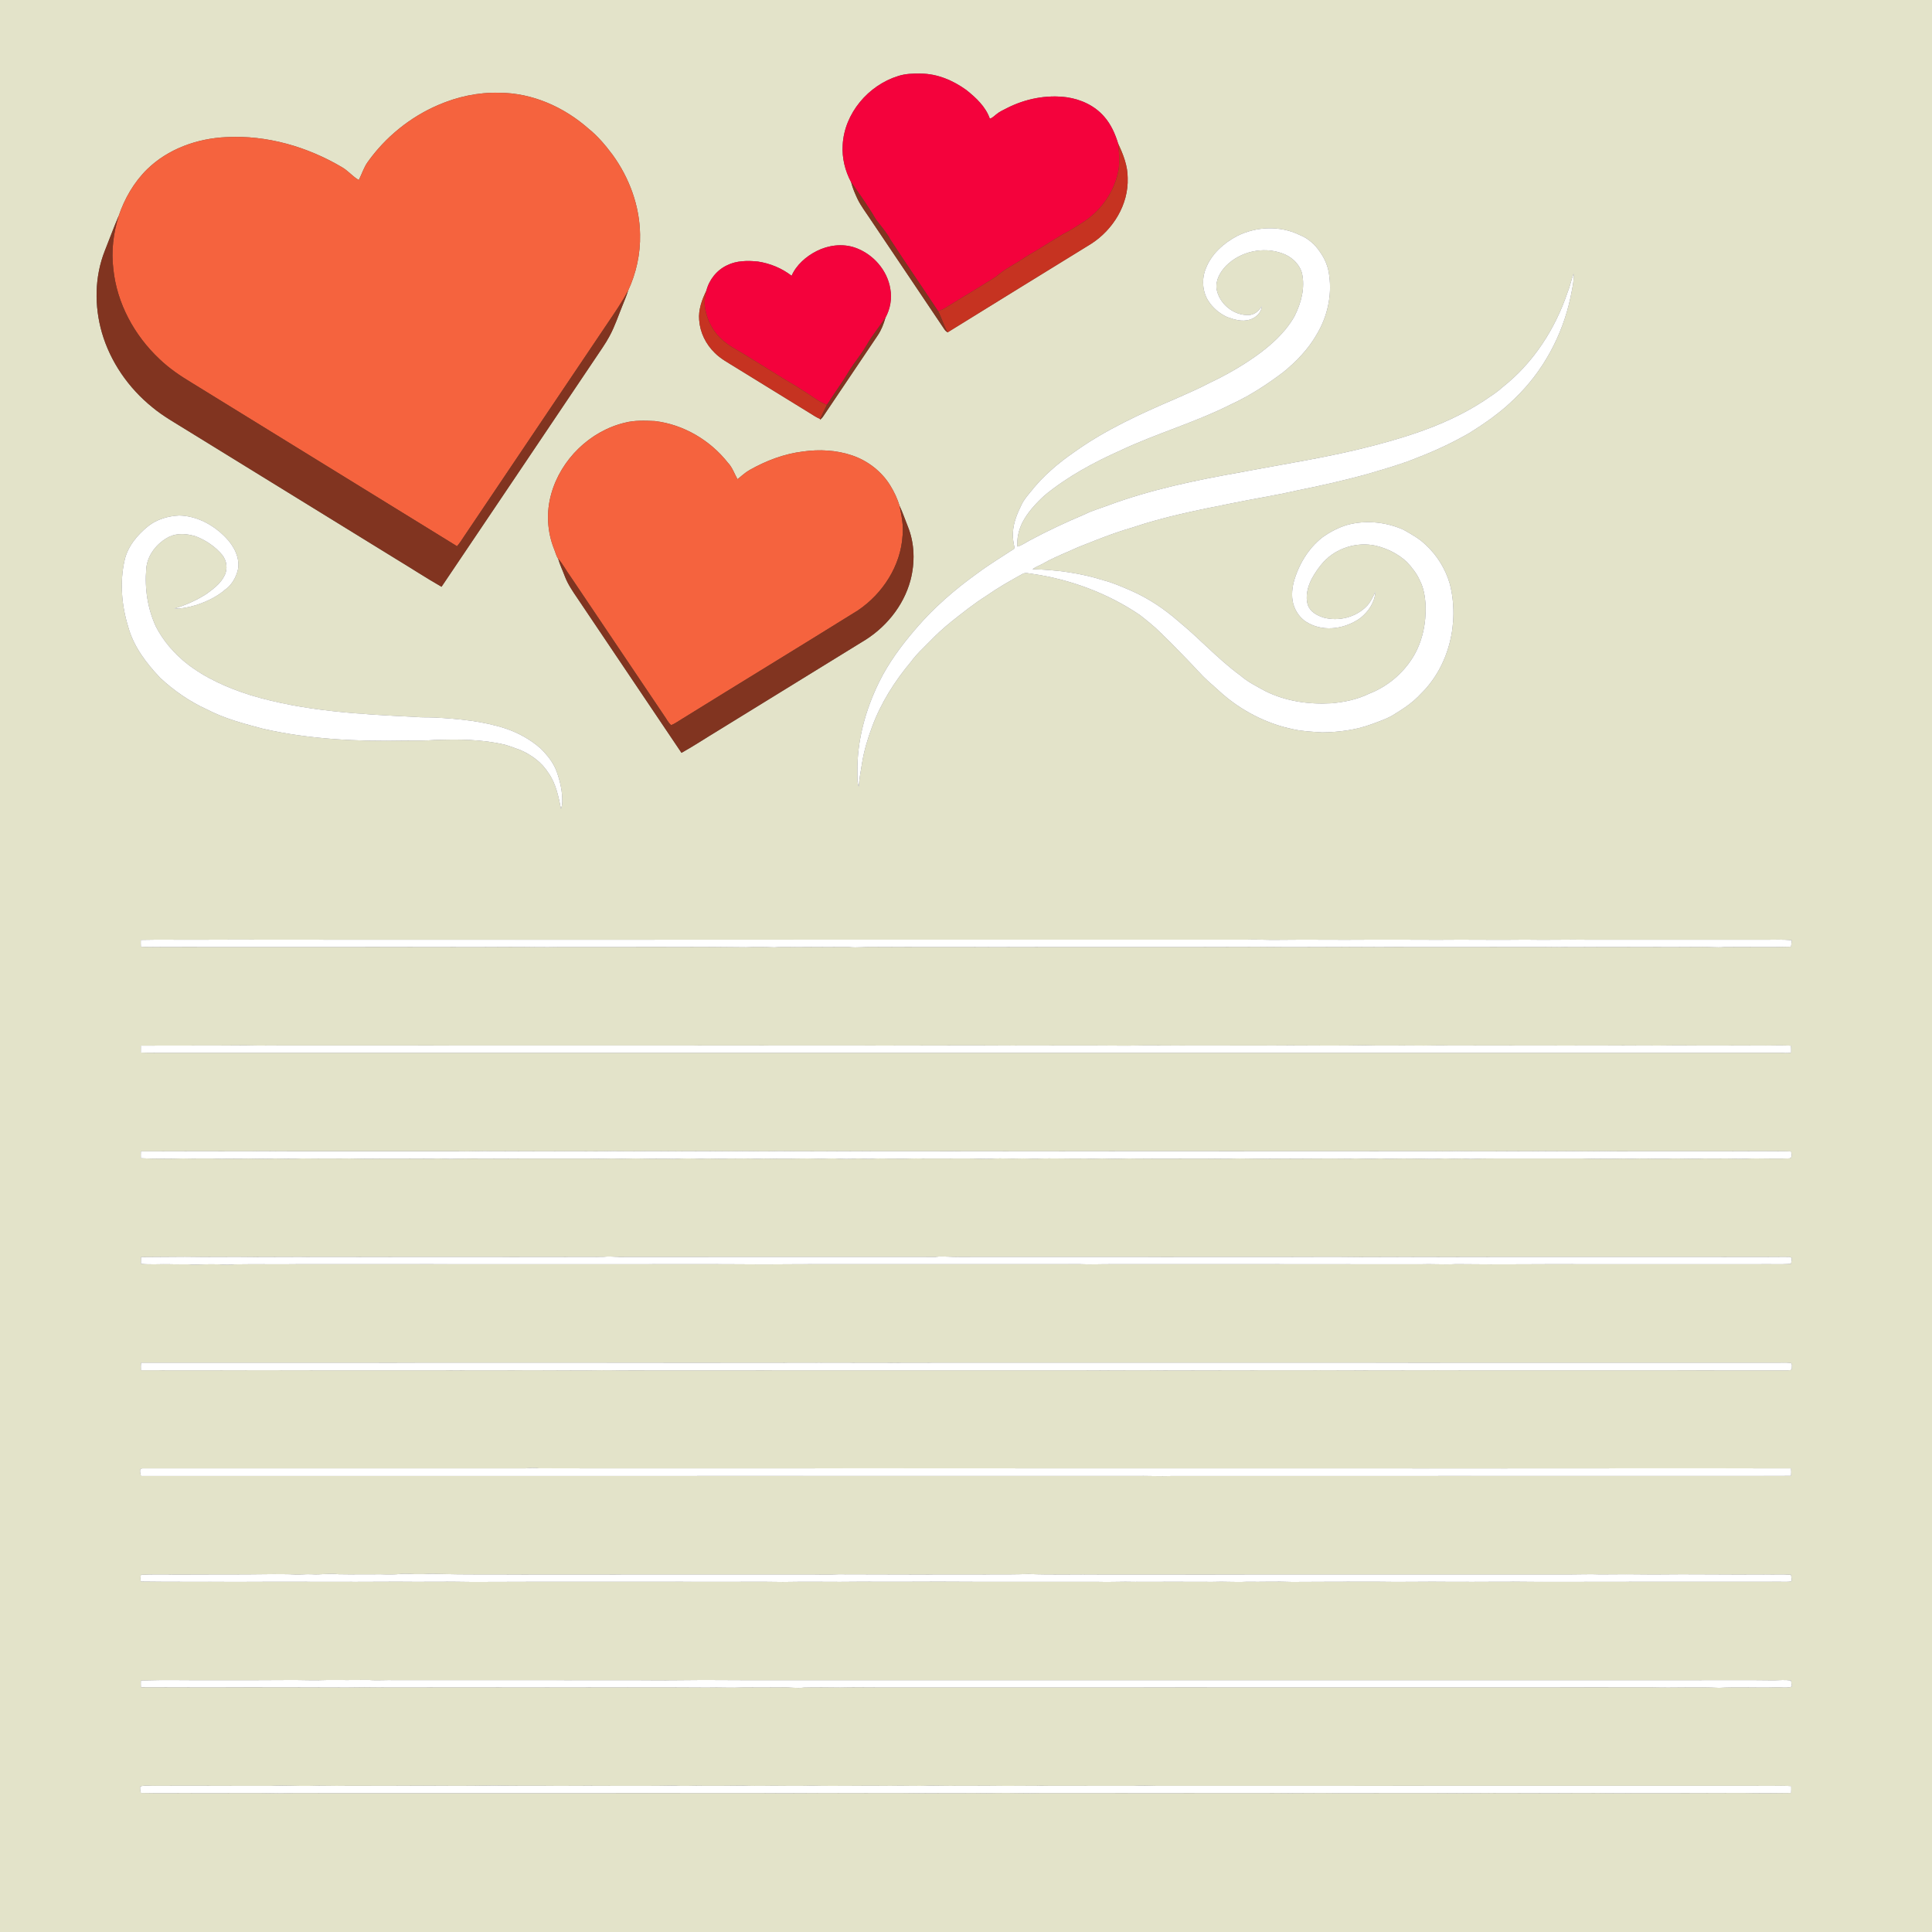 <?xml version="1.0" encoding="UTF-8" ?>
<!DOCTYPE svg PUBLIC "-//W3C//DTD SVG 1.1//EN" "http://www.w3.org/Graphics/SVG/1.1/DTD/svg11.dtd">
<svg width="1920pt" height="1920pt" viewBox="0 0 1920 1920" version="1.1" xmlns="http://www.w3.org/2000/svg">
<rect x="0" y="0" width="1920" height="1920" fill="#333333" stroke="none"/>
<g id="#e3e3c9ff">
<path fill="#e3e3c9" stroke="#e3e3c9" stroke-width="0.094" opacity="1.00" d=" M 0.00 0.00 L 1920.00 0.00 L 1920.00 1920.00 L 0.00 1920.00 L 0.00 0.00 M 892.64 75.59 C 862.99 84.72 839.15 112.67 837.49 144.04 C 836.66 156.85 839.83 169.78 845.87 181.04 C 847.41 187.06 849.88 192.80 852.56 198.39 C 855.95 205.11 860.57 211.09 864.68 217.37 C 889.31 254.05 914.06 290.66 938.65 327.37 C 939.41 328.56 940.52 329.46 941.69 330.27 C 989.13 300.80 1036.78 271.66 1084.30 242.30 C 1106.09 228.33 1121.57 203.28 1120.63 176.98 C 1120.73 164.98 1116.26 153.54 1111.20 142.85 C 1108.26 133.10 1104.01 123.51 1097.20 115.81 C 1087.86 105.04 1074.17 98.74 1060.22 96.72 C 1039.84 94.00 1018.83 98.21 1000.59 107.53 C 996.90 109.43 993.04 111.14 989.87 113.86 C 987.93 115.43 986.14 117.33 983.65 117.96 C 979.55 106.09 969.98 97.22 960.43 89.57 C 947.28 80.01 931.46 73.23 914.99 73.19 C 907.49 73.08 899.83 73.21 892.64 75.59 M 435.43 104.42 C 407.42 116.46 382.91 136.40 365.28 161.26 C 361.47 166.68 359.58 173.11 356.58 178.96 C 350.44 175.47 345.97 169.69 339.81 166.17 C 305.36 145.82 265.15 134.16 224.97 136.30 C 196.20 137.57 167.06 147.87 146.24 168.24 C 133.09 181.11 123.68 197.56 117.86 214.92 C 112.96 226.18 108.83 237.77 104.23 249.17 C 93.99 274.98 93.69 304.10 101.33 330.63 C 109.80 359.72 127.86 385.68 151.37 404.66 C 162.30 413.77 174.81 420.62 186.82 428.16 C 255.75 470.57 324.62 513.07 393.54 555.48 C 408.66 564.61 423.45 574.30 438.77 583.07 C 489.76 507.59 540.50 431.94 591.39 356.39 C 596.29 348.93 601.63 341.72 605.81 333.81 C 611.01 324.15 614.43 313.71 618.57 303.59 C 620.43 298.78 622.59 294.07 624.05 289.11 C 632.24 271.68 636.49 252.29 636.05 233.01 C 635.67 204.68 625.45 176.91 608.92 154.05 C 601.86 144.60 594.24 135.42 585.00 128.01 C 560.59 106.42 528.88 92.24 495.99 92.23 C 475.23 91.62 454.45 96.19 435.43 104.42 M 1229.45 234.53 C 1216.17 241.51 1204.12 252.25 1198.48 266.43 C 1194.09 276.86 1194.73 289.52 1200.88 299.13 C 1205.41 306.16 1212.11 311.76 1219.73 315.16 C 1226.70 317.68 1234.42 319.96 1241.79 317.74 C 1247.92 315.95 1253.60 310.79 1254.07 304.13 C 1251.30 308.87 1246.75 312.88 1241.01 313.05 C 1225.99 313.71 1211.51 301.81 1208.99 287.04 C 1207.92 278.40 1212.57 270.35 1218.32 264.31 C 1232.44 249.93 1255.27 244.81 1274.16 251.75 C 1283.21 254.82 1291.09 261.87 1293.80 271.19 C 1297.29 285.89 1293.02 301.21 1286.41 314.39 C 1277.06 330.79 1262.62 343.58 1247.36 354.37 C 1232.95 364.49 1217.61 373.21 1201.69 380.69 C 1190.62 386.62 1178.99 391.37 1167.57 396.56 C 1133.09 411.35 1098.63 427.09 1067.97 448.98 C 1051.76 460.09 1036.62 472.99 1024.42 488.47 C 1021.11 492.54 1017.62 496.56 1015.31 501.31 C 1011.04 510.00 1007.13 519.18 1006.66 528.98 C 1006.14 534.39 1007.30 539.75 1008.35 545.03 C 996.06 553.14 983.39 560.74 971.56 569.55 C 949.25 585.51 928.33 603.60 910.44 624.44 C 896.19 640.98 882.96 658.67 873.38 678.36 C 859.96 705.87 851.68 736.25 852.07 767.00 C 852.13 772.04 851.67 777.25 853.46 782.08 C 853.80 773.87 855.59 765.84 856.81 757.75 C 858.76 745.72 862.35 734.02 866.56 722.61 C 875.34 698.73 889.13 676.93 905.45 657.51 C 910.86 650.00 917.78 643.81 924.21 637.21 C 930.73 630.37 937.78 624.08 945.08 618.10 C 956.49 609.07 967.85 599.93 980.18 592.17 C 991.74 584.09 1003.97 577.07 1016.32 570.29 C 1019.27 568.66 1022.67 570.01 1025.79 570.28 C 1063.87 575.81 1100.91 589.57 1132.79 611.20 C 1139.84 616.76 1146.93 622.35 1153.30 628.70 C 1166.71 641.64 1179.58 655.11 1192.35 668.68 C 1198.79 675.91 1206.50 681.82 1213.52 688.46 C 1233.61 706.25 1258.14 718.99 1284.42 724.58 C 1294.10 726.83 1304.07 727.17 1313.95 727.85 C 1330.51 727.61 1347.22 725.53 1362.84 719.80 C 1370.88 716.79 1379.18 714.16 1386.40 709.39 C 1395.55 703.82 1404.51 697.70 1411.79 689.77 C 1440.31 661.98 1450.58 618.38 1440.81 580.20 C 1436.53 565.37 1428.09 551.71 1416.70 541.29 C 1410.30 535.03 1402.36 530.77 1394.67 526.38 C 1377.47 518.79 1357.67 516.67 1339.42 521.48 C 1330.28 524.10 1321.76 528.59 1314.05 534.11 C 1299.92 545.22 1290.41 561.39 1285.64 578.58 C 1283.72 586.52 1283.18 595.13 1286.14 602.90 C 1288.82 609.85 1293.80 616.11 1300.59 619.43 C 1316.82 628.24 1337.58 624.64 1352.11 614.06 C 1360.04 607.72 1366.28 598.42 1366.91 588.06 C 1364.35 592.98 1362.19 598.25 1358.30 602.30 C 1347.43 613.56 1330.23 617.80 1315.24 613.70 C 1308.86 611.67 1302.08 608.03 1299.75 601.31 C 1297.04 592.66 1299.51 583.37 1303.43 575.50 C 1306.73 569.36 1310.74 563.59 1315.37 558.37 C 1328.19 544.61 1348.37 538.29 1366.76 542.22 C 1378.43 544.92 1389.55 550.44 1398.31 558.67 C 1403.33 564.17 1408.10 570.06 1411.03 576.98 C 1414.93 584.36 1416.12 592.75 1416.75 600.96 C 1417.42 619.27 1413.57 638.09 1403.77 653.75 C 1393.64 669.90 1378.22 682.62 1360.41 689.45 C 1348.77 695.13 1335.88 697.79 1323.05 698.92 C 1300.61 700.23 1277.53 696.86 1257.30 686.71 C 1248.81 682.04 1240.05 677.73 1232.69 671.30 C 1210.67 655.25 1192.41 634.84 1171.36 617.64 C 1157.02 605.01 1140.89 594.30 1123.34 586.67 C 1114.74 583.06 1106.21 579.15 1097.14 576.84 C 1074.15 569.47 1050.05 566.23 1025.96 565.68 C 1029.59 563.20 1033.75 561.71 1037.55 559.54 C 1048.24 553.41 1059.85 549.20 1070.99 543.99 C 1088.88 536.82 1106.80 529.59 1125.35 524.26 C 1157.26 513.45 1190.40 506.90 1223.37 500.33 C 1245.32 495.76 1267.52 492.41 1289.36 487.35 C 1311.73 482.92 1333.97 477.82 1356.00 471.93 C 1374.21 466.55 1392.58 461.51 1410.15 454.21 C 1427.21 447.63 1443.79 439.75 1459.67 430.68 C 1475.85 420.62 1491.64 409.66 1505.20 396.19 C 1533.30 369.34 1552.61 333.70 1560.71 295.74 C 1562.20 287.87 1564.38 279.98 1563.79 271.89 C 1561.48 278.05 1560.30 284.56 1557.77 290.65 C 1545.52 327.03 1523.78 360.65 1493.48 384.53 C 1487.68 389.90 1480.95 394.05 1474.45 398.47 C 1441.16 420.22 1403.03 432.96 1364.81 442.88 C 1321.51 454.27 1277.19 460.89 1233.26 469.27 C 1188.56 477.18 1143.83 486.40 1101.17 502.24 C 1093.48 505.17 1085.49 507.33 1078.12 511.06 C 1059.39 518.94 1040.99 527.56 1023.08 537.15 C 1019.14 539.24 1015.49 541.97 1011.14 543.19 C 1010.43 535.13 1012.33 526.99 1015.80 519.74 C 1021.20 509.07 1029.50 500.27 1038.21 492.22 C 1060.90 473.60 1086.92 459.52 1113.64 447.60 C 1149.62 430.63 1188.18 419.73 1223.68 401.71 C 1242.21 393.19 1259.41 381.97 1275.63 369.64 C 1288.65 358.97 1300.56 346.57 1308.85 331.82 C 1319.10 314.58 1323.76 293.91 1320.98 273.98 C 1320.14 265.43 1316.72 257.23 1311.74 250.27 C 1306.81 242.89 1299.88 236.74 1291.56 233.50 C 1272.23 224.01 1248.55 224.95 1229.45 234.53 M 811.59 249.53 C 801.09 254.89 791.53 263.16 786.69 274.11 C 776.96 266.56 765.20 261.76 753.04 259.93 C 742.85 258.95 732.03 258.97 722.66 263.63 C 712.42 268.38 704.74 278.02 702.01 288.91 C 697.58 297.91 693.97 307.84 694.87 318.03 C 695.69 330.35 701.51 342.11 710.35 350.65 C 716.29 356.68 723.89 360.57 730.97 365.05 C 755.54 380.11 780.06 395.27 804.60 410.39 C 808.01 412.54 811.38 414.79 815.11 416.36 L 814.76 417.23 C 815.74 416.42 816.76 415.61 817.50 414.56 C 835.75 387.46 853.94 360.30 872.25 333.23 C 875.80 327.96 878.14 321.96 879.85 315.86 C 884.61 307.21 886.57 296.84 884.75 287.08 C 881.79 268.45 867.58 252.43 849.93 246.21 C 837.38 241.82 823.33 243.61 811.59 249.53 M 621.00 420.10 C 586.38 428.35 557.41 456.56 547.86 490.80 C 542.77 508.65 543.73 528.13 550.58 545.39 C 552.02 548.69 552.66 552.42 554.80 555.38 C 556.47 561.32 559.22 566.88 561.35 572.67 C 564.38 580.73 569.34 587.82 574.14 594.90 C 608.51 645.97 642.89 697.04 677.27 748.10 C 689.72 741.17 701.61 733.23 713.83 725.88 C 761.32 696.71 808.72 667.39 856.21 638.20 C 879.32 624.79 897.74 602.76 904.74 576.77 C 909.41 559.16 909.00 539.94 902.06 522.98 C 899.33 516.32 897.11 509.45 894.02 502.95 C 891.87 495.69 888.61 488.78 884.62 482.35 C 875.97 468.32 862.15 457.75 846.56 452.52 C 831.01 447.28 814.21 446.48 798.03 448.73 C 779.32 451.02 761.40 457.84 745.05 467.08 C 740.59 469.57 736.90 473.14 732.90 476.26 C 729.78 470.69 727.77 464.46 723.26 459.75 C 705.62 437.43 679.27 421.89 650.92 418.48 C 640.95 418.01 630.75 417.57 621.00 420.10 M 147.05 523.04 C 136.15 531.88 126.53 543.53 123.62 557.58 C 118.97 579.10 120.87 601.71 127.32 622.65 C 132.60 642.42 145.39 659.11 159.25 673.74 C 172.87 686.37 188.33 697.12 205.24 704.84 C 222.94 714.11 242.37 719.22 261.58 724.29 C 307.57 734.72 355.00 736.99 402.00 736.04 C 412.06 735.95 422.14 736.18 432.18 735.40 C 455.49 734.56 479.13 734.65 501.94 740.13 C 507.23 741.66 512.37 743.66 517.53 745.55 C 528.48 750.38 538.53 757.85 544.97 768.08 C 552.48 778.65 555.02 791.58 557.53 804.03 C 558.23 801.74 558.78 799.39 558.80 796.99 C 559.02 786.95 556.79 777.01 553.52 767.57 C 550.32 758.35 544.11 750.53 537.21 743.77 C 527.27 734.92 515.40 728.47 502.86 724.13 C 480.02 716.56 455.86 714.37 431.97 713.07 C 425.58 712.76 419.17 713.12 412.81 712.46 C 357.82 709.81 302.12 706.85 249.08 690.89 C 226.28 683.66 203.89 673.89 185.02 658.94 C 172.80 649.11 162.35 636.92 155.08 622.98 C 146.73 605.13 143.66 584.93 145.33 565.35 C 146.37 551.46 156.14 539.46 168.31 533.36 C 176.64 529.46 186.37 530.39 194.90 533.15 C 204.75 537.05 213.85 543.14 220.67 551.31 C 225.36 556.95 226.59 565.50 223.08 572.04 C 219.32 579.91 212.05 585.20 205.21 590.23 C 195.22 596.59 184.31 601.55 172.91 604.81 C 180.50 605.06 188.00 603.43 195.23 601.25 C 205.31 597.85 215.19 593.30 223.33 586.33 C 230.27 581.55 234.73 573.73 236.55 565.61 C 238.50 553.95 232.40 542.62 224.54 534.43 C 212.47 521.79 195.78 512.63 178.02 512.28 C 167.02 512.82 155.74 516.03 147.05 523.04 M 139.91 934.09 C 139.84 936.35 139.86 938.62 139.98 940.89 C 146.98 941.25 154.00 941.27 161.00 941.12 C 240.00 941.07 319.00 941.31 398.00 941.12 C 434.33 941.07 470.66 941.37 507.00 941.08 C 523.67 941.00 540.34 941.57 557.01 941.15 C 592.00 941.19 627.00 941.17 662.01 941.13 C 688.44 940.94 714.88 941.04 741.32 941.40 C 750.71 940.97 760.13 941.10 769.52 941.49 C 780.01 940.64 790.51 941.65 801.00 941.11 C 815.01 941.18 829.02 941.29 843.03 941.14 C 852.01 942.17 861.00 940.73 870.00 941.07 C 909.67 941.37 949.34 940.98 989.01 941.26 C 1076.01 940.95 1163.01 941.39 1250.01 941.01 C 1289.00 941.61 1328.00 940.77 1367.00 941.19 C 1422.00 941.13 1477.00 941.22 1532.00 941.09 C 1553.66 941.45 1575.33 941.09 1597.00 941.09 C 1627.67 941.07 1658.33 941.36 1689.00 941.09 C 1697.32 940.77 1705.64 941.98 1713.96 941.18 C 1735.94 940.87 1757.94 941.56 1779.91 940.89 C 1780.21 938.75 1780.48 936.61 1780.69 934.47 C 1771.83 933.45 1762.90 933.99 1754.01 933.96 C 1695.68 933.88 1637.34 934.01 1579.00 933.94 C 1558.00 933.62 1537.00 934.27 1516.00 933.87 C 1487.00 934.27 1457.99 933.66 1428.99 933.99 C 1405.66 933.78 1382.32 933.97 1358.99 933.90 C 1329.67 934.19 1300.34 933.64 1271.01 934.02 C 1260.00 934.29 1249.00 933.46 1238.00 933.90 C 935.66 933.97 633.33 933.89 330.99 933.92 C 286.65 933.99 242.32 933.72 197.99 933.94 C 178.63 934.10 159.26 933.62 139.91 934.09 M 139.98 1039.15 C 139.90 1041.43 139.89 1043.71 139.94 1046.00 C 144.62 1046.29 149.32 1046.22 154.01 1046.25 C 374.32 1046.30 594.64 1046.25 814.96 1046.26 C 1132.99 1046.25 1451.01 1046.28 1769.03 1046.25 C 1772.68 1046.38 1776.39 1046.90 1780.02 1046.05 C 1780.08 1043.75 1780.05 1041.47 1779.93 1039.19 C 1771.95 1038.84 1763.97 1038.93 1756.00 1039.08 C 1726.34 1038.88 1696.67 1039.22 1667.02 1038.93 C 1643.02 1039.38 1619.00 1038.77 1595.00 1039.04 C 1543.66 1039.22 1492.33 1038.87 1441.00 1039.07 C 1429.32 1038.64 1417.65 1039.36 1405.98 1039.08 C 1389.32 1038.84 1372.64 1039.37 1355.99 1038.85 C 1331.33 1039.28 1306.66 1039.07 1282.00 1038.96 C 1251.33 1039.24 1220.67 1038.96 1190.00 1039.07 C 1166.67 1039.23 1143.33 1038.64 1120.00 1039.18 C 1069.00 1038.67 1018.00 1039.38 967.00 1038.93 C 858.66 1039.33 750.32 1038.84 641.99 1039.07 C 526.32 1039.04 410.65 1039.05 294.99 1039.00 C 277.66 1038.84 260.31 1039.38 242.98 1038.90 C 208.65 1039.22 174.32 1038.97 139.98 1039.15 M 140.00 1144.19 C 139.90 1146.46 139.89 1148.74 139.96 1151.03 C 153.97 1151.71 167.99 1151.62 182.00 1151.23 C 194.65 1151.66 207.31 1150.92 219.94 1151.65 C 225.94 1151.45 231.94 1151.46 237.94 1151.55 C 249.61 1150.91 261.30 1152.11 272.97 1151.32 C 281.97 1151.46 290.98 1151.74 299.99 1151.23 C 321.60 1151.63 343.21 1150.95 364.81 1151.56 C 386.03 1151.31 407.24 1151.46 428.45 1151.54 C 434.90 1151.01 441.36 1151.55 447.81 1151.73 C 470.22 1150.98 492.65 1151.76 515.08 1151.41 C 539.22 1151.39 563.35 1151.32 587.50 1151.41 C 594.67 1151.73 601.82 1151.34 608.99 1151.31 C 619.05 1151.86 629.12 1150.95 639.19 1151.35 C 649.47 1151.65 659.75 1151.41 670.03 1151.69 C 678.67 1151.07 687.33 1151.15 695.98 1151.48 C 705.33 1150.94 714.67 1151.88 724.02 1151.33 C 733.59 1151.51 743.17 1151.01 752.74 1151.56 C 760.19 1151.02 767.65 1151.68 775.10 1151.44 C 787.34 1151.63 799.59 1150.94 811.83 1151.40 C 818.83 1151.74 825.83 1150.83 832.82 1151.41 C 838.33 1151.83 843.86 1151.87 849.37 1151.45 C 855.10 1150.96 860.84 1152.03 866.57 1151.54 C 874.11 1150.85 881.67 1151.58 889.22 1151.37 C 898.48 1151.87 907.73 1150.83 916.99 1151.36 C 931.66 1151.30 946.34 1151.35 961.02 1151.28 C 969.68 1151.13 978.34 1152.13 986.99 1151.36 C 995.65 1150.84 1004.33 1151.71 1013.00 1151.28 C 1018.78 1151.02 1024.56 1151.55 1030.34 1151.44 C 1046.57 1150.81 1062.81 1151.67 1079.03 1151.33 C 1086.24 1151.89 1093.45 1151.00 1100.66 1151.39 C 1110.29 1151.86 1119.90 1150.99 1129.53 1151.37 C 1159.26 1151.77 1189.00 1151.14 1218.72 1151.61 C 1236.84 1150.58 1254.96 1152.17 1273.09 1151.43 C 1295.82 1151.71 1318.55 1151.03 1341.29 1151.46 C 1350.54 1150.88 1359.80 1152.03 1369.05 1151.36 C 1374.43 1151.10 1379.81 1151.95 1385.19 1151.45 C 1397.47 1151.14 1409.75 1151.55 1422.02 1151.72 C 1428.29 1151.77 1434.55 1150.93 1440.83 1151.37 C 1446.29 1151.75 1451.77 1150.99 1457.24 1151.56 C 1462.82 1152.07 1468.40 1151.41 1473.98 1151.31 C 1503.99 1151.27 1534.00 1151.25 1564.01 1151.27 C 1574.04 1151.03 1584.06 1151.98 1594.09 1151.43 C 1602.73 1152.01 1611.36 1150.93 1619.99 1151.63 C 1632.22 1150.91 1644.47 1151.82 1656.72 1151.53 C 1669.07 1150.86 1681.44 1152.01 1693.80 1151.33 C 1703.80 1151.55 1713.80 1151.17 1723.80 1151.45 C 1730.86 1152.10 1737.93 1151.14 1745.01 1151.23 C 1756.01 1151.20 1767.04 1151.70 1778.04 1151.19 C 1781.63 1151.09 1780.46 1146.54 1779.92 1144.28 C 1770.95 1143.85 1761.98 1144.18 1753.01 1143.94 C 1704.34 1144.20 1655.67 1143.99 1607.00 1144.09 C 1592.66 1143.59 1578.34 1144.45 1564.01 1143.98 C 1549.34 1144.25 1534.67 1143.77 1520.01 1144.07 C 1495.67 1143.82 1471.33 1144.49 1447.00 1143.87 C 1438.67 1144.17 1430.34 1144.14 1422.01 1144.00 C 1290.34 1144.21 1158.67 1143.86 1026.99 1144.12 C 974.66 1143.99 922.33 1144.05 870.00 1144.07 C 847.00 1143.75 824.00 1144.26 801.00 1144.08 C 789.00 1144.24 777.00 1143.60 765.01 1144.09 C 752.34 1144.31 739.67 1143.62 727.00 1144.11 C 703.34 1143.72 679.67 1144.36 656.01 1143.98 C 641.00 1143.73 626.00 1144.52 611.01 1143.87 C 594.34 1144.34 577.67 1143.95 561.00 1144.04 C 537.66 1144.31 514.32 1143.86 490.98 1144.08 C 479.32 1143.54 467.66 1144.47 456.00 1144.09 C 400.00 1144.03 344.01 1144.05 288.00 1144.09 C 275.34 1144.20 262.68 1143.71 250.02 1144.12 C 213.35 1144.03 176.67 1144.05 140.00 1144.19 M 598.99 1249.04 C 537.65 1249.24 476.31 1249.00 414.97 1249.06 C 360.97 1249.28 306.98 1248.85 252.99 1249.16 C 229.99 1248.73 207.00 1249.44 184.01 1248.94 C 169.37 1248.97 154.74 1249.14 140.10 1249.23 C 140.01 1251.48 139.99 1253.74 140.02 1256.02 C 149.96 1256.94 159.98 1256.08 169.95 1256.38 C 177.31 1256.80 184.69 1255.96 192.04 1256.84 C 200.60 1256.45 209.17 1256.27 217.74 1256.49 C 222.89 1256.96 228.06 1257.06 233.20 1256.49 C 254.81 1256.10 276.42 1256.65 298.02 1256.29 C 400.84 1256.34 503.65 1256.28 606.46 1256.36 C 657.46 1256.34 708.45 1256.14 759.44 1256.52 C 808.29 1256.11 857.15 1256.42 906.00 1256.29 C 962.00 1256.37 1017.99 1256.25 1073.99 1256.32 C 1084.32 1256.77 1094.66 1256.22 1105.00 1256.31 C 1206.87 1256.38 1308.76 1256.21 1410.63 1256.42 C 1422.74 1255.96 1434.85 1256.91 1446.96 1256.27 C 1489.98 1256.84 1533.00 1256.06 1576.03 1256.34 C 1633.36 1256.30 1690.69 1256.33 1748.03 1256.34 C 1758.65 1256.08 1769.32 1256.79 1779.92 1255.95 C 1780.20 1254.05 1780.62 1252.18 1780.64 1250.27 C 1779.05 1248.37 1776.17 1249.31 1774.02 1249.02 C 1742.01 1249.32 1709.99 1248.97 1677.98 1249.06 C 1598.00 1249.21 1518.02 1248.93 1438.04 1249.17 C 1409.36 1249.07 1380.68 1249.03 1352.00 1249.21 C 1325.66 1248.84 1299.32 1249.13 1272.98 1249.13 C 1166.32 1249.05 1059.65 1249.12 953.00 1249.05 C 945.33 1249.43 937.69 1248.08 930.03 1249.05 C 825.01 1249.20 719.99 1249.01 614.97 1249.10 C 609.64 1248.78 604.31 1248.55 598.99 1249.04 M 140.14 1354.26 C 139.92 1356.75 139.88 1359.26 140.03 1361.77 C 180.02 1361.81 220.02 1361.93 260.00 1361.71 C 310.66 1361.84 361.33 1361.89 411.99 1361.81 C 467.65 1361.99 523.32 1361.56 578.99 1361.94 C 591.33 1361.72 603.67 1361.63 616.00 1361.90 C 769.68 1361.73 923.36 1361.86 1077.03 1361.83 C 1103.69 1362.12 1130.35 1361.54 1157.01 1361.95 C 1208.34 1361.77 1259.67 1361.81 1311.01 1361.74 C 1362.67 1362.08 1414.34 1361.54 1466.01 1361.83 C 1569.36 1361.90 1672.71 1361.76 1776.07 1361.86 C 1777.70 1361.71 1780.70 1362.27 1780.70 1359.79 C 1780.64 1358.09 1781.41 1355.41 1779.60 1354.49 C 1774.42 1353.85 1769.18 1354.35 1763.99 1354.25 C 1484.99 1354.15 1205.99 1354.26 926.99 1354.21 C 876.66 1354.43 826.33 1354.02 776.00 1354.22 C 564.05 1354.23 352.10 1354.16 140.14 1354.26 M 522.03 1459.27 C 395.67 1459.17 269.30 1459.32 142.94 1459.23 C 141.69 1459.33 139.99 1459.00 139.36 1460.45 C 138.86 1462.59 139.56 1464.74 140.10 1466.82 C 469.07 1466.80 798.04 1466.78 1127.01 1466.79 C 1139.67 1466.56 1152.32 1467.24 1164.98 1466.83 C 1369.96 1466.75 1574.94 1466.86 1779.92 1466.75 C 1780.17 1464.24 1780.18 1461.72 1779.93 1459.23 C 1677.28 1459.24 1574.63 1459.16 1471.99 1459.29 C 1264.65 1459.11 1057.32 1459.34 849.98 1459.22 C 745.31 1459.36 640.63 1459.14 535.96 1459.22 C 531.33 1458.53 526.67 1458.76 522.03 1459.27 M 398.02 1564.25 C 391.57 1564.85 385.08 1564.75 378.61 1564.53 C 364.55 1564.42 350.49 1564.80 336.44 1564.49 C 327.53 1563.31 318.61 1565.18 309.69 1564.53 C 304.11 1564.18 298.54 1565.06 292.96 1564.74 C 285.99 1564.27 279.00 1564.52 272.02 1564.38 C 238.02 1564.87 204.03 1564.62 170.02 1564.70 C 160.01 1564.83 149.98 1564.35 139.99 1565.08 C 139.61 1567.27 139.39 1569.54 139.98 1571.74 C 170.99 1572.20 202.01 1571.82 233.01 1572.06 C 287.01 1571.69 341.01 1572.28 395.00 1571.89 C 420.00 1572.24 445.00 1571.59 469.99 1572.11 C 548.66 1571.78 627.33 1572.01 706.01 1571.98 C 730.00 1572.13 754.00 1571.71 778.00 1572.13 C 803.33 1571.59 828.67 1572.31 854.00 1571.90 C 880.34 1572.00 906.67 1571.98 933.01 1571.84 C 985.34 1572.19 1037.67 1571.87 1090.00 1571.99 C 1102.67 1572.43 1115.35 1571.62 1128.02 1572.02 C 1153.68 1571.92 1179.34 1571.93 1205.00 1572.03 C 1216.33 1571.55 1227.66 1572.50 1238.99 1571.93 C 1254.00 1572.18 1269.00 1571.52 1284.01 1572.10 C 1312.01 1571.98 1340.01 1571.84 1368.02 1571.89 C 1392.68 1572.37 1417.35 1571.65 1442.01 1572.00 C 1471.67 1572.17 1501.34 1571.66 1531.00 1572.07 C 1612.70 1571.87 1694.39 1571.93 1776.08 1571.97 C 1777.55 1571.74 1779.48 1572.23 1780.56 1570.89 C 1780.57 1568.90 1780.16 1566.93 1779.89 1565.00 C 1771.61 1564.31 1763.29 1564.91 1755.00 1564.64 C 1717.64 1564.97 1680.30 1564.21 1642.96 1564.69 C 1625.36 1564.43 1607.75 1564.44 1590.15 1564.64 C 1580.43 1564.25 1570.72 1564.65 1561.01 1564.66 C 1405.33 1564.74 1249.66 1564.64 1093.99 1564.71 C 1069.99 1564.42 1045.98 1565.18 1022.00 1564.27 C 1010.00 1564.68 998.00 1564.64 986.00 1564.64 C 935.08 1564.79 884.16 1564.72 833.25 1564.53 C 822.17 1565.12 811.08 1564.55 800.00 1564.65 C 706.33 1564.75 612.66 1564.58 519.00 1564.75 C 490.65 1564.52 462.29 1564.97 433.95 1564.18 C 427.96 1563.59 421.98 1564.69 415.98 1564.36 C 409.99 1564.63 404.00 1563.47 398.02 1564.25 M 139.97 1670.04 C 139.86 1672.29 139.86 1674.55 140.01 1676.82 C 208.34 1677.13 276.67 1676.73 344.99 1677.05 C 356.32 1676.85 367.66 1676.80 378.99 1677.03 C 433.99 1676.90 488.99 1676.93 543.99 1677.03 C 596.99 1677.02 649.98 1676.75 702.98 1677.11 C 714.99 1676.76 727.01 1677.58 739.01 1676.95 C 751.69 1677.03 764.36 1677.05 777.04 1676.93 C 784.35 1676.65 791.66 1677.99 798.97 1677.09 C 810.96 1676.78 822.97 1676.97 834.97 1677.09 C 848.32 1676.77 861.67 1676.97 875.02 1677.01 C 1130.68 1676.85 1386.35 1677.10 1642.03 1676.92 C 1664.14 1677.52 1686.27 1676.34 1708.36 1677.34 C 1727.23 1676.39 1746.12 1677.46 1765.00 1676.91 C 1770.25 1676.65 1775.70 1677.88 1780.80 1676.13 C 1780.44 1674.11 1780.14 1672.08 1779.90 1670.07 C 1774.28 1669.36 1768.63 1669.68 1763.00 1669.91 C 1736.67 1669.55 1710.34 1669.79 1684.01 1669.77 C 1407.34 1669.77 1130.67 1669.73 854.00 1669.79 C 802.35 1669.65 750.69 1669.97 699.04 1669.61 C 677.36 1669.82 655.67 1670.00 633.99 1669.79 C 553.65 1669.67 473.32 1669.80 392.98 1669.75 C 384.07 1669.45 375.17 1670.25 366.27 1669.57 C 352.58 1669.63 338.89 1669.74 325.20 1669.63 C 314.46 1670.01 303.71 1669.82 292.98 1669.61 C 266.32 1669.81 239.66 1669.80 213.00 1669.79 C 188.66 1669.96 164.30 1669.30 139.97 1670.04 M 139.31 1775.39 C 139.07 1777.56 139.32 1779.74 140.01 1781.82 C 159.67 1782.31 179.33 1781.80 198.99 1782.03 C 225.32 1782.14 251.66 1781.65 277.99 1782.22 C 298.00 1781.62 318.01 1782.16 338.02 1782.02 C 478.01 1782.00 617.99 1781.96 757.99 1781.98 C 785.99 1782.32 813.99 1781.69 841.99 1781.97 C 866.33 1782.04 890.67 1781.70 915.00 1782.11 C 929.33 1782.16 943.66 1781.87 957.99 1782.01 C 968.66 1781.69 979.33 1782.44 989.99 1781.92 C 1004.99 1781.57 1019.99 1782.46 1035.00 1781.95 C 1111.99 1781.98 1188.99 1782.09 1266.00 1781.94 C 1287.33 1782.32 1308.66 1781.63 1330.00 1782.04 C 1370.33 1782.13 1410.67 1781.72 1451.00 1782.11 C 1491.33 1781.62 1531.67 1782.35 1572.00 1781.95 C 1589.34 1781.79 1606.67 1782.40 1624.01 1782.01 C 1660.01 1781.98 1696.00 1782.05 1732.00 1781.84 C 1748.00 1782.17 1764.01 1782.14 1780.00 1781.86 C 1780.15 1779.56 1780.17 1777.27 1780.09 1775.01 C 1773.40 1774.58 1766.70 1774.74 1760.02 1774.81 C 1722.68 1774.61 1685.33 1774.86 1647.98 1774.74 C 1481.65 1774.86 1315.33 1774.69 1148.99 1774.79 C 1141.66 1774.59 1134.33 1774.40 1127.00 1774.79 C 1084.66 1774.92 1042.33 1774.51 1000.00 1774.86 C 974.82 1774.41 949.63 1775.10 924.46 1774.58 C 911.30 1775.24 898.15 1774.42 885.00 1774.79 C 858.85 1774.38 832.69 1775.23 806.55 1774.63 C 797.37 1774.92 788.19 1774.74 779.01 1774.77 C 765.62 1774.44 752.22 1775.23 738.84 1774.56 C 725.56 1774.78 712.27 1774.74 698.99 1774.74 C 689.36 1774.40 679.73 1775.26 670.12 1774.53 C 631.76 1775.22 593.37 1774.45 555.02 1774.81 C 533.71 1774.52 512.40 1774.94 491.10 1774.40 C 467.71 1774.88 444.32 1774.83 420.92 1774.62 C 394.95 1774.83 368.98 1774.76 343.01 1774.77 C 331.34 1775.08 319.66 1774.36 307.99 1774.83 C 295.32 1775.12 282.66 1774.13 269.99 1774.78 C 231.32 1774.93 192.66 1774.50 153.99 1774.77 C 149.09 1774.93 144.09 1773.88 139.31 1775.39 Z" />
</g>
<g id="#f4023cff">
<path fill="#f4023c" stroke="#f4023c" stroke-width="0.094" opacity="1.00" d=" M 892.64 75.59 C 899.83 73.21 907.49 73.08 914.99 73.19 C 931.46 73.23 947.28 80.01 960.43 89.57 C 969.98 97.22 979.55 106.09 983.65 117.96 C 986.14 117.33 987.93 115.43 989.87 113.86 C 993.04 111.14 996.90 109.43 1000.59 107.53 C 1018.83 98.21 1039.84 94.00 1060.22 96.72 C 1074.17 98.74 1087.86 105.04 1097.20 115.81 C 1104.01 123.51 1108.26 133.10 1111.20 142.85 C 1112.19 150.86 1112.69 158.98 1111.86 167.02 C 1108.51 189.38 1094.54 209.52 1075.44 221.42 C 1069.20 225.27 1063.11 229.38 1056.53 232.63 C 1045.45 239.16 1034.78 246.36 1023.61 252.72 C 1018.34 255.68 1013.52 259.36 1008.28 262.35 C 1003.19 265.55 997.79 268.31 993.19 272.20 C 987.97 276.85 981.56 279.79 975.85 283.75 C 964.59 290.46 953.46 297.38 942.28 304.21 C 939.16 306.32 935.83 308.13 932.22 309.24 C 916.53 285.47 900.34 262.02 884.81 238.15 C 880.88 230.71 875.15 224.53 870.23 217.78 C 862.83 205.08 854.25 193.11 845.87 181.04 C 839.83 169.78 836.66 156.85 837.49 144.04 C 839.15 112.67 862.99 84.72 892.64 75.59 Z" />
<path fill="#f4023c" stroke="#f4023c" stroke-width="0.094" opacity="1.00" d=" M 811.59 249.53 C 823.33 243.61 837.38 241.82 849.93 246.21 C 867.58 252.43 881.79 268.45 884.75 287.08 C 886.57 296.84 884.61 307.21 879.85 315.86 C 873.95 324.87 866.98 333.14 861.63 342.49 C 857.65 349.37 852.86 355.71 848.25 362.17 C 843.99 368.04 840.63 374.50 836.47 380.44 C 831.60 387.76 826.58 394.99 821.82 402.38 C 813.07 399.08 805.91 392.83 797.94 388.10 C 789.54 382.34 780.42 377.73 771.93 372.12 C 762.39 366.36 753.07 360.26 743.52 354.52 C 736.29 349.68 728.24 346.11 721.42 340.66 C 709.11 331.68 701.37 317.09 700.22 301.97 C 700.08 297.54 701.26 293.23 702.01 288.91 C 704.74 278.02 712.42 268.38 722.66 263.63 C 732.03 258.97 742.85 258.95 753.04 259.93 C 765.20 261.76 776.96 266.56 786.69 274.11 C 791.53 263.16 801.09 254.89 811.59 249.53 Z" />
</g>
<g id="#f5633eff">
<path fill="#f5633e" stroke="#f5633e" stroke-width="0.094" opacity="1.00" d=" M 435.43 104.42 C 454.45 96.19 475.23 91.62 495.99 92.23 C 528.88 92.24 560.59 106.42 585.00 128.01 C 594.24 135.42 601.86 144.60 608.92 154.05 C 625.45 176.91 635.67 204.68 636.05 233.01 C 636.49 252.29 632.24 271.68 624.05 289.11 C 618.23 300.27 611.01 310.58 604.00 321.01 C 556.33 391.69 508.80 462.46 461.17 533.17 C 459.04 536.54 456.81 539.87 454.19 542.89 C 366.35 488.69 278.44 434.58 190.55 380.45 C 179.08 373.59 167.96 366.01 158.31 356.72 C 133.48 333.33 116.08 301.43 112.58 267.27 C 110.40 249.68 112.57 231.78 117.86 214.92 C 123.68 197.56 133.09 181.11 146.24 168.24 C 167.06 147.87 196.20 137.57 224.97 136.30 C 265.15 134.16 305.36 145.82 339.81 166.17 C 345.97 169.69 350.44 175.47 356.58 178.96 C 359.58 173.11 361.47 166.68 365.28 161.26 C 382.91 136.40 407.42 116.46 435.43 104.42 Z" />
<path fill="#f5633e" stroke="#f5633e" stroke-width="0.094" opacity="1.00" d=" M 621.00 420.10 C 630.75 417.57 640.95 418.01 650.92 418.48 C 679.27 421.89 705.62 437.43 723.26 459.75 C 727.77 464.46 729.78 470.69 732.90 476.26 C 736.90 473.14 740.59 469.57 745.05 467.08 C 761.40 457.84 779.32 451.02 798.03 448.73 C 814.21 446.48 831.01 447.28 846.56 452.52 C 862.15 457.75 875.97 468.32 884.62 482.35 C 888.61 488.78 891.87 495.69 894.02 502.95 C 896.03 512.51 898.03 522.23 897.03 532.05 C 895.27 562.20 877.35 589.92 852.63 606.63 C 794.44 642.85 735.88 678.48 677.63 714.61 C 674.12 716.67 670.83 719.19 667.03 720.69 C 663.90 718.15 662.26 714.29 659.90 711.10 C 628.92 665.08 597.98 619.03 566.97 573.03 C 562.76 567.24 559.43 560.83 554.80 555.38 C 552.66 552.42 552.02 548.69 550.58 545.39 C 543.73 528.13 542.77 508.65 547.86 490.80 C 557.41 456.56 586.38 428.35 621.00 420.10 Z" />
</g>
<g id="#c63321ff">
<path fill="#c63321" stroke="#c63321" stroke-width="0.094" opacity="1.00" d=" M 1111.20 142.85 C 1116.26 153.54 1120.73 164.98 1120.63 176.98 C 1121.57 203.28 1106.09 228.33 1084.30 242.30 C 1036.78 271.66 989.13 300.80 941.69 330.27 C 937.79 323.59 935.79 316.06 932.22 309.24 C 935.83 308.13 939.16 306.32 942.28 304.21 C 953.46 297.38 964.59 290.46 975.85 283.75 C 981.56 279.79 987.97 276.85 993.19 272.20 C 997.79 268.31 1003.19 265.55 1008.28 262.35 C 1013.52 259.36 1018.34 255.68 1023.61 252.72 C 1034.78 246.36 1045.45 239.16 1056.53 232.63 C 1063.11 229.38 1069.20 225.27 1075.44 221.42 C 1094.54 209.52 1108.51 189.38 1111.86 167.02 C 1112.69 158.98 1112.19 150.86 1111.20 142.85 Z" />
<path fill="#c63321" stroke="#c63321" stroke-width="0.094" opacity="1.00" d=" M 694.87 318.03 C 693.97 307.84 697.58 297.91 702.01 288.91 C 701.26 293.23 700.08 297.54 700.22 301.97 C 701.37 317.09 709.11 331.68 721.42 340.66 C 728.24 346.11 736.29 349.68 743.52 354.52 C 753.07 360.26 762.39 366.36 771.93 372.12 C 780.42 377.73 789.54 382.34 797.94 388.10 C 805.91 392.83 813.07 399.08 821.82 402.38 C 819.51 407.00 817.20 411.63 815.11 416.36 C 811.38 414.79 808.01 412.54 804.60 410.39 C 780.06 395.27 755.54 380.11 730.97 365.05 C 723.89 360.57 716.29 356.68 710.35 350.65 C 701.51 342.11 695.69 330.35 694.87 318.03 Z" />
</g>
<g id="#813420ff">
<path fill="#813420" stroke="#813420" stroke-width="0.094" opacity="1.00" d=" M 845.87 181.04 C 854.25 193.11 862.83 205.08 870.23 217.78 C 875.15 224.53 880.88 230.71 884.81 238.15 C 900.34 262.02 916.53 285.47 932.22 309.24 C 935.79 316.06 937.79 323.59 941.69 330.27 C 940.52 329.46 939.41 328.56 938.65 327.37 C 914.06 290.66 889.31 254.05 864.68 217.37 C 860.57 211.09 855.95 205.11 852.56 198.39 C 849.88 192.80 847.41 187.06 845.87 181.04 Z" />
<path fill="#813420" stroke="#813420" stroke-width="0.094" opacity="1.00" d=" M 104.23 249.17 C 108.83 237.77 112.96 226.18 117.86 214.92 C 112.57 231.78 110.40 249.68 112.58 267.27 C 116.08 301.43 133.48 333.33 158.31 356.72 C 167.96 366.01 179.08 373.59 190.55 380.45 C 278.44 434.58 366.35 488.69 454.19 542.89 C 456.81 539.87 459.04 536.54 461.17 533.17 C 508.80 462.46 556.33 391.69 604.00 321.01 C 611.01 310.58 618.23 300.27 624.05 289.11 C 622.59 294.07 620.43 298.78 618.57 303.59 C 614.43 313.71 611.01 324.15 605.81 333.81 C 601.63 341.72 596.29 348.93 591.39 356.39 C 540.50 431.94 489.76 507.59 438.77 583.07 C 423.45 574.30 408.66 564.61 393.54 555.48 C 324.62 513.07 255.75 470.57 186.82 428.16 C 174.81 420.62 162.30 413.77 151.37 404.66 C 127.86 385.68 109.80 359.72 101.33 330.63 C 93.69 304.10 93.99 274.98 104.23 249.17 Z" />
<path fill="#813420" stroke="#813420" stroke-width="0.094" opacity="1.00" d=" M 861.63 342.49 C 866.98 333.14 873.95 324.87 879.85 315.86 C 878.14 321.96 875.80 327.96 872.25 333.23 C 853.94 360.30 835.75 387.46 817.50 414.56 C 816.76 415.61 815.74 416.42 814.76 417.23 L 815.11 416.36 C 817.20 411.63 819.51 407.00 821.82 402.38 C 826.58 394.99 831.60 387.76 836.47 380.44 C 840.63 374.50 843.99 368.04 848.25 362.17 C 852.86 355.71 857.65 349.37 861.63 342.49 Z" />
<path fill="#813420" stroke="#813420" stroke-width="0.094" opacity="1.00" d=" M 894.02 502.95 C 897.11 509.45 899.33 516.32 902.06 522.98 C 909.00 539.94 909.41 559.16 904.74 576.77 C 897.74 602.76 879.32 624.79 856.21 638.20 C 808.72 667.39 761.32 696.71 713.83 725.88 C 701.61 733.23 689.72 741.17 677.27 748.10 C 642.89 697.04 608.51 645.97 574.14 594.90 C 569.34 587.82 564.38 580.73 561.35 572.67 C 559.22 566.88 556.47 561.32 554.80 555.38 C 559.43 560.83 562.76 567.24 566.97 573.03 C 597.98 619.03 628.92 665.08 659.90 711.10 C 662.26 714.29 663.90 718.15 667.03 720.69 C 670.83 719.19 674.12 716.67 677.63 714.61 C 735.88 678.48 794.44 642.85 852.63 606.63 C 877.35 589.92 895.27 562.20 897.03 532.05 C 898.03 522.23 896.03 512.51 894.02 502.95 Z" />
</g>
<g id="#ffffffff">
<path fill="#ffffff" stroke="#ffffff" stroke-width="0.094" opacity="1.00" d=" M 1229.45 234.53 C 1248.55 224.95 1272.23 224.01 1291.56 233.50 C 1299.88 236.74 1306.81 242.89 1311.74 250.27 C 1316.72 257.23 1320.14 265.43 1320.98 273.98 C 1323.76 293.91 1319.10 314.58 1308.85 331.82 C 1300.56 346.57 1288.65 358.97 1275.63 369.64 C 1259.41 381.97 1242.21 393.19 1223.68 401.71 C 1188.18 419.73 1149.62 430.63 1113.64 447.60 C 1086.92 459.52 1060.90 473.60 1038.21 492.22 C 1029.50 500.27 1021.20 509.07 1015.80 519.74 C 1012.33 526.99 1010.43 535.13 1011.14 543.19 C 1015.49 541.97 1019.14 539.24 1023.08 537.15 C 1040.99 527.56 1059.39 518.94 1078.12 511.06 C 1085.49 507.33 1093.48 505.17 1101.17 502.24 C 1143.83 486.40 1188.56 477.18 1233.26 469.27 C 1277.19 460.89 1321.51 454.27 1364.81 442.88 C 1403.03 432.96 1441.16 420.22 1474.45 398.47 C 1480.95 394.05 1487.68 389.90 1493.48 384.53 C 1523.78 360.65 1545.52 327.03 1557.77 290.65 C 1560.30 284.56 1561.48 278.05 1563.79 271.89 C 1564.38 279.98 1562.20 287.87 1560.71 295.74 C 1552.61 333.70 1533.30 369.34 1505.20 396.19 C 1491.64 409.66 1475.85 420.62 1459.67 430.68 C 1443.79 439.75 1427.21 447.63 1410.15 454.21 C 1392.58 461.51 1374.21 466.55 1356.00 471.93 C 1333.97 477.82 1311.73 482.92 1289.36 487.35 C 1267.52 492.41 1245.32 495.76 1223.37 500.33 C 1190.40 506.90 1157.26 513.45 1125.35 524.26 C 1106.80 529.59 1088.88 536.82 1070.99 543.99 C 1059.85 549.20 1048.24 553.41 1037.55 559.54 C 1033.75 561.71 1029.59 563.20 1025.96 565.68 C 1050.05 566.23 1074.15 569.47 1097.14 576.84 C 1106.21 579.15 1114.74 583.06 1123.34 586.67 C 1140.89 594.30 1157.02 605.01 1171.36 617.64 C 1192.41 634.84 1210.67 655.25 1232.69 671.30 C 1240.05 677.73 1248.81 682.04 1257.30 686.71 C 1277.53 696.86 1300.61 700.23 1323.05 698.92 C 1335.88 697.79 1348.77 695.13 1360.41 689.45 C 1378.22 682.62 1393.64 669.90 1403.77 653.75 C 1413.57 638.09 1417.42 619.27 1416.75 600.96 C 1416.12 592.75 1414.93 584.36 1411.03 576.98 C 1408.10 570.06 1403.33 564.17 1398.31 558.67 C 1389.55 550.44 1378.43 544.92 1366.76 542.22 C 1348.37 538.29 1328.19 544.61 1315.37 558.37 C 1310.74 563.59 1306.73 569.36 1303.43 575.50 C 1299.51 583.37 1297.04 592.66 1299.75 601.31 C 1302.08 608.03 1308.86 611.67 1315.24 613.70 C 1330.23 617.80 1347.43 613.56 1358.30 602.30 C 1362.19 598.25 1364.35 592.98 1366.91 588.06 C 1366.28 598.42 1360.04 607.72 1352.11 614.06 C 1337.58 624.64 1316.82 628.24 1300.59 619.43 C 1293.80 616.11 1288.82 609.85 1286.14 602.90 C 1283.18 595.13 1283.72 586.52 1285.64 578.58 C 1290.41 561.39 1299.92 545.22 1314.05 534.11 C 1321.76 528.59 1330.28 524.10 1339.42 521.48 C 1357.67 516.67 1377.47 518.79 1394.67 526.38 C 1402.36 530.77 1410.30 535.03 1416.70 541.29 C 1428.09 551.71 1436.53 565.37 1440.81 580.20 C 1450.58 618.38 1440.31 661.98 1411.79 689.77 C 1404.51 697.70 1395.55 703.82 1386.40 709.39 C 1379.18 714.16 1370.88 716.79 1362.84 719.80 C 1347.22 725.53 1330.51 727.61 1313.95 727.85 C 1304.07 727.17 1294.10 726.83 1284.42 724.58 C 1258.14 718.99 1233.61 706.25 1213.52 688.46 C 1206.50 681.82 1198.79 675.91 1192.35 668.68 C 1179.58 655.11 1166.71 641.64 1153.30 628.70 C 1146.93 622.35 1139.84 616.76 1132.79 611.20 C 1100.91 589.57 1063.87 575.81 1025.79 570.28 C 1022.67 570.01 1019.27 568.66 1016.32 570.29 C 1003.97 577.07 991.74 584.09 980.18 592.17 C 967.85 599.93 956.49 609.07 945.08 618.10 C 937.78 624.08 930.73 630.37 924.21 637.21 C 917.78 643.81 910.86 650.00 905.45 657.51 C 889.13 676.93 875.34 698.73 866.56 722.61 C 862.35 734.02 858.76 745.72 856.81 757.75 C 855.59 765.84 853.80 773.87 853.46 782.08 C 851.67 777.25 852.13 772.04 852.07 767.00 C 851.68 736.25 859.96 705.87 873.38 678.36 C 882.96 658.67 896.19 640.98 910.44 624.44 C 928.33 603.60 949.25 585.51 971.56 569.55 C 983.39 560.74 996.06 553.14 1008.35 545.03 C 1007.30 539.75 1006.14 534.39 1006.66 528.98 C 1007.13 519.18 1011.04 510.00 1015.31 501.31 C 1017.62 496.56 1021.11 492.54 1024.42 488.47 C 1036.62 472.99 1051.76 460.09 1067.97 448.98 C 1098.63 427.09 1133.09 411.35 1167.57 396.56 C 1178.99 391.37 1190.62 386.62 1201.69 380.69 C 1217.61 373.21 1232.95 364.49 1247.36 354.37 C 1262.62 343.58 1277.06 330.79 1286.41 314.39 C 1293.02 301.21 1297.29 285.89 1293.80 271.19 C 1291.09 261.87 1283.21 254.82 1274.16 251.75 C 1255.27 244.81 1232.44 249.93 1218.32 264.31 C 1212.57 270.35 1207.92 278.40 1208.99 287.04 C 1211.51 301.81 1225.99 313.71 1241.01 313.05 C 1246.75 312.88 1251.30 308.87 1254.07 304.13 C 1253.60 310.79 1247.92 315.95 1241.79 317.74 C 1234.42 319.96 1226.70 317.68 1219.73 315.16 C 1212.11 311.76 1205.41 306.16 1200.88 299.13 C 1194.73 289.52 1194.09 276.86 1198.48 266.43 C 1204.12 252.25 1216.17 241.51 1229.45 234.53 Z" />
<path fill="#ffffff" stroke="#ffffff" stroke-width="0.094" opacity="1.00" d=" M 147.05 523.04 C 155.74 516.03 167.02 512.82 178.02 512.28 C 195.78 512.63 212.47 521.79 224.54 534.43 C 232.40 542.62 238.50 553.95 236.55 565.61 C 234.73 573.73 230.27 581.55 223.33 586.33 C 215.19 593.30 205.31 597.85 195.23 601.25 C 188.00 603.43 180.50 605.06 172.91 604.81 C 184.31 601.55 195.22 596.59 205.21 590.23 C 212.05 585.20 219.32 579.91 223.08 572.04 C 226.59 565.50 225.36 556.95 220.67 551.31 C 213.85 543.14 204.75 537.05 194.90 533.15 C 186.37 530.39 176.64 529.46 168.31 533.36 C 156.14 539.46 146.37 551.46 145.33 565.35 C 143.66 584.93 146.73 605.13 155.08 622.98 C 162.35 636.92 172.80 649.11 185.02 658.94 C 203.89 673.89 226.28 683.66 249.08 690.89 C 302.12 706.85 357.82 709.81 412.81 712.46 C 419.17 713.12 425.58 712.76 431.97 713.07 C 455.86 714.37 480.02 716.56 502.86 724.13 C 515.40 728.47 527.27 734.92 537.21 743.77 C 544.11 750.53 550.32 758.35 553.52 767.57 C 556.79 777.01 559.02 786.95 558.80 796.99 C 558.78 799.39 558.23 801.74 557.53 804.03 C 555.02 791.58 552.48 778.65 544.97 768.08 C 538.53 757.85 528.48 750.38 517.53 745.55 C 512.37 743.66 507.23 741.66 501.94 740.13 C 479.13 734.65 455.49 734.56 432.18 735.40 C 422.14 736.18 412.06 735.95 402.00 736.04 C 355.00 736.99 307.57 734.72 261.58 724.29 C 242.37 719.22 222.94 714.11 205.24 704.84 C 188.33 697.12 172.87 686.37 159.25 673.74 C 145.39 659.11 132.60 642.42 127.32 622.65 C 120.87 601.71 118.97 579.10 123.62 557.58 C 126.53 543.53 136.15 531.88 147.05 523.04 Z" />
<path fill="#ffffff" stroke="#ffffff" stroke-width="0.094" opacity="1.00" d=" M 139.91 934.09 C 159.26 933.62 178.63 934.10 197.99 933.94 C 242.32 933.72 286.65 933.99 330.99 933.92 C 633.33 933.89 935.66 933.97 1238.00 933.90 C 1249.00 933.46 1260.00 934.29 1271.01 934.02 C 1300.34 933.64 1329.67 934.19 1358.99 933.90 C 1382.32 933.97 1405.66 933.78 1428.99 933.99 C 1457.99 933.66 1487.00 934.27 1516.00 933.87 C 1537.00 934.27 1558.00 933.62 1579.00 933.94 C 1637.34 934.01 1695.68 933.88 1754.01 933.96 C 1762.90 933.99 1771.83 933.45 1780.69 934.47 C 1780.48 936.61 1780.21 938.75 1779.91 940.89 C 1757.94 941.56 1735.94 940.87 1713.96 941.18 C 1705.64 941.98 1697.32 940.77 1689.00 941.09 C 1658.33 941.36 1627.67 941.07 1597.00 941.09 C 1575.33 941.09 1553.66 941.45 1532.00 941.09 C 1477.00 941.22 1422.00 941.13 1367.00 941.19 C 1328.00 940.77 1289.00 941.61 1250.01 941.01 C 1163.01 941.39 1076.01 940.95 989.01 941.26 C 949.34 940.98 909.67 941.37 870.00 941.07 C 861.00 940.73 852.01 942.17 843.03 941.14 C 829.02 941.29 815.01 941.18 801.00 941.11 C 790.51 941.65 780.01 940.64 769.52 941.49 C 760.13 941.10 750.71 940.97 741.32 941.40 C 714.88 941.04 688.44 940.94 662.01 941.13 C 627.00 941.17 592.00 941.19 557.01 941.15 C 540.34 941.57 523.67 941.00 507.00 941.08 C 470.66 941.37 434.33 941.07 398.00 941.12 C 319.00 941.31 240.00 941.07 161.00 941.12 C 154.00 941.27 146.98 941.25 139.98 940.89 C 139.86 938.62 139.84 936.35 139.91 934.09 Z" />
<path fill="#ffffff" stroke="#ffffff" stroke-width="0.094" opacity="1.00" d=" M 139.98 1039.15 C 174.32 1038.97 208.65 1039.22 242.98 1038.90 C 260.31 1039.38 277.66 1038.84 294.99 1039.00 C 410.65 1039.05 526.32 1039.04 641.99 1039.07 C 750.32 1038.84 858.66 1039.33 967.00 1038.93 C 1018.00 1039.38 1069.00 1038.67 1120.00 1039.18 C 1143.33 1038.64 1166.67 1039.23 1190.00 1039.07 C 1220.67 1038.96 1251.33 1039.24 1282.00 1038.96 C 1306.66 1039.07 1331.33 1039.28 1355.99 1038.85 C 1372.64 1039.37 1389.32 1038.84 1405.98 1039.08 C 1417.65 1039.36 1429.32 1038.64 1441.00 1039.07 C 1492.33 1038.87 1543.66 1039.22 1595.00 1039.04 C 1619.00 1038.77 1643.02 1039.38 1667.02 1038.93 C 1696.67 1039.22 1726.34 1038.88 1756.00 1039.08 C 1763.97 1038.93 1771.95 1038.84 1779.93 1039.19 C 1780.05 1041.47 1780.08 1043.75 1780.02 1046.05 C 1776.39 1046.90 1772.68 1046.38 1769.03 1046.25 C 1451.01 1046.28 1132.99 1046.25 814.96 1046.26 C 594.64 1046.25 374.32 1046.30 154.01 1046.25 C 149.32 1046.22 144.62 1046.29 139.94 1046.00 C 139.89 1043.71 139.90 1041.43 139.98 1039.15 Z" />
<path fill="#ffffff" stroke="#ffffff" stroke-width="0.094" opacity="1.00" d=" M 140.00 1144.19 C 176.67 1144.05 213.35 1144.03 250.02 1144.12 C 262.68 1143.71 275.34 1144.20 288.00 1144.09 C 344.01 1144.05 400.00 1144.03 456.00 1144.09 C 467.66 1144.47 479.32 1143.54 490.98 1144.08 C 514.32 1143.86 537.66 1144.31 561.00 1144.04 C 577.67 1143.95 594.34 1144.34 611.01 1143.87 C 626.00 1144.52 641.00 1143.73 656.01 1143.98 C 679.67 1144.36 703.34 1143.72 727.00 1144.11 C 739.67 1143.62 752.34 1144.31 765.01 1144.09 C 777.00 1143.60 789.00 1144.24 801.00 1144.08 C 824.00 1144.26 847.00 1143.75 870.00 1144.07 C 922.33 1144.05 974.66 1143.99 1026.99 1144.12 C 1158.67 1143.86 1290.34 1144.21 1422.01 1144.00 C 1430.34 1144.14 1438.67 1144.17 1447.00 1143.87 C 1471.33 1144.49 1495.67 1143.82 1520.01 1144.07 C 1534.67 1143.77 1549.34 1144.25 1564.01 1143.98 C 1578.34 1144.45 1592.66 1143.59 1607.00 1144.09 C 1655.67 1143.99 1704.34 1144.20 1753.01 1143.94 C 1761.98 1144.18 1770.95 1143.85 1779.92 1144.28 C 1780.46 1146.54 1781.63 1151.09 1778.04 1151.19 C 1767.04 1151.70 1756.01 1151.20 1745.01 1151.23 C 1737.93 1151.14 1730.86 1152.10 1723.80 1151.45 C 1713.80 1151.17 1703.80 1151.55 1693.80 1151.33 C 1681.44 1152.01 1669.07 1150.86 1656.72 1151.53 C 1644.47 1151.82 1632.22 1150.91 1619.99 1151.63 C 1611.36 1150.93 1602.73 1152.01 1594.09 1151.43 C 1584.06 1151.98 1574.04 1151.03 1564.01 1151.27 C 1534.00 1151.25 1503.99 1151.27 1473.98 1151.31 C 1468.40 1151.41 1462.82 1152.07 1457.24 1151.56 C 1451.77 1150.99 1446.29 1151.75 1440.83 1151.37 C 1434.55 1150.93 1428.29 1151.77 1422.02 1151.72 C 1409.75 1151.55 1397.47 1151.14 1385.19 1151.45 C 1379.81 1151.95 1374.43 1151.10 1369.05 1151.36 C 1359.80 1152.03 1350.54 1150.88 1341.29 1151.46 C 1318.55 1151.03 1295.82 1151.71 1273.09 1151.43 C 1254.96 1152.17 1236.84 1150.58 1218.72 1151.61 C 1189.00 1151.14 1159.26 1151.77 1129.53 1151.37 C 1119.90 1150.99 1110.29 1151.86 1100.66 1151.39 C 1093.45 1151.00 1086.24 1151.89 1079.03 1151.33 C 1062.81 1151.67 1046.57 1150.81 1030.34 1151.44 C 1024.56 1151.55 1018.78 1151.02 1013.00 1151.28 C 1004.33 1151.71 995.65 1150.84 986.99 1151.36 C 978.34 1152.13 969.68 1151.13 961.02 1151.28 C 946.34 1151.35 931.66 1151.30 916.99 1151.36 C 907.73 1150.83 898.48 1151.87 889.22 1151.37 C 881.67 1151.58 874.11 1150.85 866.57 1151.54 C 860.84 1152.03 855.10 1150.96 849.37 1151.45 C 843.86 1151.87 838.33 1151.83 832.82 1151.41 C 825.83 1150.83 818.83 1151.74 811.83 1151.40 C 799.59 1150.94 787.34 1151.63 775.10 1151.44 C 767.65 1151.68 760.19 1151.02 752.74 1151.56 C 743.17 1151.01 733.59 1151.51 724.02 1151.33 C 714.67 1151.88 705.33 1150.94 695.98 1151.48 C 687.33 1151.15 678.67 1151.07 670.03 1151.69 C 659.75 1151.41 649.47 1151.65 639.19 1151.35 C 629.12 1150.95 619.05 1151.86 608.99 1151.31 C 601.82 1151.34 594.67 1151.73 587.50 1151.41 C 563.35 1151.32 539.22 1151.39 515.08 1151.41 C 492.65 1151.76 470.22 1150.98 447.81 1151.73 C 441.36 1151.55 434.90 1151.01 428.45 1151.54 C 407.24 1151.46 386.03 1151.31 364.81 1151.56 C 343.21 1150.95 321.60 1151.63 299.99 1151.23 C 290.98 1151.74 281.97 1151.46 272.97 1151.32 C 261.30 1152.11 249.61 1150.91 237.94 1151.55 C 231.94 1151.46 225.94 1151.45 219.94 1151.65 C 207.31 1150.92 194.65 1151.66 182.00 1151.23 C 167.99 1151.62 153.97 1151.71 139.96 1151.03 C 139.89 1148.74 139.90 1146.46 140.00 1144.19 Z" />
<path fill="#ffffff" stroke="#ffffff" stroke-width="0.094" opacity="1.00" d=" M 598.99 1249.04 C 604.31 1248.55 609.64 1248.78 614.97 1249.10 C 719.99 1249.01 825.01 1249.20 930.03 1249.05 C 937.69 1248.08 945.33 1249.43 953.00 1249.05 C 1059.65 1249.12 1166.32 1249.05 1272.98 1249.13 C 1299.32 1249.13 1325.66 1248.84 1352.00 1249.21 C 1380.68 1249.03 1409.36 1249.07 1438.04 1249.17 C 1518.02 1248.93 1598.00 1249.21 1677.98 1249.06 C 1709.99 1248.97 1742.01 1249.32 1774.02 1249.02 C 1776.17 1249.31 1779.05 1248.37 1780.64 1250.27 C 1780.62 1252.18 1780.20 1254.05 1779.92 1255.95 C 1769.32 1256.79 1758.65 1256.08 1748.03 1256.34 C 1690.69 1256.33 1633.36 1256.30 1576.03 1256.34 C 1533.00 1256.06 1489.98 1256.84 1446.96 1256.27 C 1434.85 1256.91 1422.74 1255.96 1410.63 1256.42 C 1308.76 1256.21 1206.87 1256.38 1105.00 1256.31 C 1094.66 1256.22 1084.32 1256.77 1073.99 1256.32 C 1017.99 1256.25 962.00 1256.37 906.00 1256.29 C 857.15 1256.42 808.29 1256.11 759.44 1256.52 C 708.45 1256.14 657.46 1256.34 606.46 1256.36 C 503.65 1256.28 400.84 1256.34 298.02 1256.29 C 276.42 1256.65 254.81 1256.10 233.20 1256.49 C 228.06 1257.06 222.89 1256.96 217.74 1256.49 C 209.17 1256.27 200.60 1256.45 192.04 1256.84 C 184.69 1255.96 177.31 1256.80 169.95 1256.38 C 159.98 1256.08 149.96 1256.94 140.02 1256.02 C 139.99 1253.74 140.01 1251.48 140.10 1249.23 C 154.74 1249.14 169.37 1248.97 184.01 1248.94 C 207.00 1249.44 229.99 1248.73 252.99 1249.16 C 306.98 1248.85 360.97 1249.28 414.97 1249.06 C 476.31 1249.00 537.65 1249.24 598.99 1249.04 Z" />
<path fill="#ffffff" stroke="#ffffff" stroke-width="0.094" opacity="1.00" d=" M 140.14 1354.26 C 352.10 1354.16 564.05 1354.23 776.00 1354.22 C 826.33 1354.02 876.66 1354.43 926.99 1354.21 C 1205.99 1354.26 1484.99 1354.15 1763.99 1354.25 C 1769.18 1354.35 1774.42 1353.85 1779.60 1354.49 C 1781.41 1355.41 1780.64 1358.09 1780.70 1359.79 C 1780.70 1362.27 1777.70 1361.71 1776.07 1361.86 C 1672.71 1361.76 1569.36 1361.90 1466.01 1361.83 C 1414.34 1361.54 1362.67 1362.08 1311.01 1361.74 C 1259.67 1361.81 1208.34 1361.77 1157.01 1361.95 C 1130.35 1361.54 1103.69 1362.12 1077.03 1361.83 C 923.36 1361.86 769.68 1361.73 616.00 1361.90 C 603.67 1361.63 591.33 1361.72 578.99 1361.94 C 523.32 1361.56 467.65 1361.99 411.99 1361.81 C 361.33 1361.89 310.66 1361.84 260.00 1361.71 C 220.02 1361.93 180.02 1361.81 140.03 1361.77 C 139.88 1359.26 139.92 1356.75 140.14 1354.26 Z" />
<path fill="#ffffff" stroke="#ffffff" stroke-width="0.094" opacity="1.00" d=" M 522.03 1459.27 C 526.67 1458.76 531.33 1458.53 535.96 1459.22 C 640.63 1459.14 745.31 1459.36 849.98 1459.22 C 1057.32 1459.34 1264.65 1459.11 1471.99 1459.29 C 1574.63 1459.16 1677.28 1459.24 1779.93 1459.23 C 1780.18 1461.72 1780.17 1464.24 1779.92 1466.75 C 1574.94 1466.86 1369.96 1466.75 1164.98 1466.83 C 1152.32 1467.24 1139.67 1466.56 1127.01 1466.79 C 798.04 1466.78 469.07 1466.80 140.10 1466.82 C 139.56 1464.74 138.86 1462.59 139.36 1460.45 C 139.99 1459.00 141.69 1459.33 142.94 1459.23 C 269.30 1459.32 395.67 1459.17 522.03 1459.27 Z" />
<path fill="#ffffff" stroke="#ffffff" stroke-width="0.094" opacity="1.00" d=" M 398.02 1564.25 C 404.00 1563.47 409.99 1564.63 415.98 1564.36 C 421.98 1564.69 427.96 1563.59 433.95 1564.18 C 462.29 1564.97 490.65 1564.52 519.00 1564.75 C 612.66 1564.58 706.33 1564.75 800.00 1564.65 C 811.08 1564.55 822.17 1565.12 833.25 1564.53 C 884.16 1564.72 935.08 1564.79 986.00 1564.64 C 998.00 1564.64 1010.00 1564.68 1022.00 1564.27 C 1045.98 1565.18 1069.99 1564.42 1093.99 1564.71 C 1249.66 1564.64 1405.33 1564.74 1561.01 1564.66 C 1570.72 1564.65 1580.43 1564.25 1590.15 1564.64 C 1607.75 1564.44 1625.36 1564.43 1642.96 1564.69 C 1680.30 1564.21 1717.64 1564.97 1755.00 1564.64 C 1763.29 1564.91 1771.61 1564.31 1779.89 1565.00 C 1780.16 1566.93 1780.57 1568.90 1780.56 1570.89 C 1779.48 1572.23 1777.55 1571.74 1776.08 1571.97 C 1694.39 1571.93 1612.70 1571.87 1531.00 1572.07 C 1501.34 1571.66 1471.67 1572.17 1442.01 1572.00 C 1417.35 1571.65 1392.68 1572.37 1368.02 1571.89 C 1340.01 1571.84 1312.01 1571.98 1284.01 1572.10 C 1269.00 1571.52 1254.00 1572.18 1238.99 1571.93 C 1227.66 1572.50 1216.33 1571.55 1205.00 1572.03 C 1179.34 1571.93 1153.68 1571.92 1128.02 1572.02 C 1115.35 1571.62 1102.67 1572.43 1090.00 1571.99 C 1037.67 1571.87 985.34 1572.19 933.01 1571.84 C 906.67 1571.98 880.34 1572.00 854.00 1571.90 C 828.67 1572.31 803.33 1571.59 778.00 1572.13 C 754.00 1571.71 730.00 1572.13 706.01 1571.98 C 627.33 1572.01 548.66 1571.78 469.99 1572.11 C 445.00 1571.59 420.00 1572.24 395.00 1571.89 C 341.01 1572.28 287.01 1571.69 233.01 1572.06 C 202.01 1571.82 170.99 1572.20 139.98 1571.74 C 139.39 1569.54 139.61 1567.27 139.99 1565.08 C 149.98 1564.35 160.01 1564.83 170.02 1564.70 C 204.03 1564.62 238.02 1564.87 272.02 1564.38 C 279.00 1564.52 285.99 1564.27 292.96 1564.74 C 298.54 1565.06 304.11 1564.18 309.69 1564.53 C 318.61 1565.18 327.53 1563.31 336.44 1564.49 C 350.49 1564.80 364.55 1564.42 378.61 1564.53 C 385.08 1564.75 391.57 1564.85 398.02 1564.25 Z" />
<path fill="#ffffff" stroke="#ffffff" stroke-width="0.094" opacity="1.00" d=" M 139.97 1670.04 C 164.30 1669.30 188.66 1669.96 213.00 1669.79 C 239.66 1669.80 266.32 1669.81 292.98 1669.61 C 303.71 1669.82 314.46 1670.01 325.20 1669.63 C 338.89 1669.74 352.58 1669.63 366.27 1669.57 C 375.17 1670.25 384.07 1669.45 392.98 1669.75 C 473.32 1669.80 553.65 1669.67 633.99 1669.79 C 655.67 1670.00 677.36 1669.82 699.04 1669.61 C 750.69 1669.97 802.35 1669.65 854.00 1669.79 C 1130.67 1669.73 1407.34 1669.77 1684.01 1669.77 C 1710.34 1669.79 1736.67 1669.55 1763.00 1669.91 C 1768.63 1669.68 1774.28 1669.36 1779.90 1670.07 C 1780.14 1672.08 1780.44 1674.11 1780.80 1676.13 C 1775.70 1677.88 1770.25 1676.65 1765.00 1676.91 C 1746.12 1677.46 1727.23 1676.39 1708.36 1677.34 C 1686.27 1676.34 1664.14 1677.52 1642.03 1676.92 C 1386.35 1677.10 1130.68 1676.85 875.02 1677.01 C 861.67 1676.97 848.32 1676.77 834.97 1677.09 C 822.97 1676.97 810.96 1676.78 798.97 1677.09 C 791.66 1677.99 784.35 1676.65 777.04 1676.93 C 764.36 1677.05 751.69 1677.03 739.01 1676.95 C 727.01 1677.58 714.99 1676.76 702.98 1677.11 C 649.98 1676.75 596.99 1677.02 543.99 1677.03 C 488.99 1676.93 433.99 1676.90 378.99 1677.03 C 367.66 1676.80 356.32 1676.85 344.99 1677.05 C 276.67 1676.73 208.34 1677.13 140.01 1676.82 C 139.86 1674.55 139.86 1672.29 139.97 1670.04 Z" />
<path fill="#ffffff" stroke="#ffffff" stroke-width="0.094" opacity="1.00" d=" M 139.31 1775.39 C 144.09 1773.88 149.09 1774.93 153.99 1774.77 C 192.66 1774.50 231.32 1774.93 269.99 1774.78 C 282.66 1774.13 295.32 1775.12 307.99 1774.83 C 319.66 1774.36 331.34 1775.08 343.01 1774.77 C 368.98 1774.76 394.95 1774.83 420.92 1774.62 C 444.32 1774.83 467.71 1774.88 491.10 1774.40 C 512.40 1774.94 533.71 1774.52 555.02 1774.81 C 593.37 1774.45 631.76 1775.22 670.12 1774.53 C 679.73 1775.26 689.36 1774.40 698.99 1774.74 C 712.27 1774.74 725.56 1774.78 738.84 1774.56 C 752.22 1775.23 765.62 1774.44 779.01 1774.77 C 788.19 1774.74 797.37 1774.92 806.55 1774.63 C 832.69 1775.23 858.85 1774.38 885.00 1774.79 C 898.15 1774.42 911.30 1775.24 924.46 1774.58 C 949.63 1775.10 974.82 1774.41 1000.00 1774.86 C 1042.33 1774.51 1084.66 1774.92 1127.00 1774.79 C 1134.33 1774.40 1141.66 1774.59 1148.99 1774.79 C 1315.33 1774.69 1481.65 1774.86 1647.98 1774.74 C 1685.33 1774.86 1722.68 1774.61 1760.02 1774.81 C 1766.70 1774.74 1773.40 1774.58 1780.09 1775.01 C 1780.17 1777.27 1780.15 1779.56 1780.00 1781.86 C 1764.01 1782.14 1748.00 1782.17 1732.00 1781.84 C 1696.00 1782.05 1660.01 1781.98 1624.01 1782.01 C 1606.67 1782.40 1589.34 1781.79 1572.00 1781.95 C 1531.67 1782.35 1491.33 1781.62 1451.00 1782.11 C 1410.67 1781.72 1370.33 1782.13 1330.00 1782.04 C 1308.66 1781.63 1287.33 1782.32 1266.00 1781.94 C 1188.99 1782.09 1111.99 1781.98 1035.00 1781.95 C 1019.99 1782.46 1004.99 1781.57 989.99 1781.92 C 979.33 1782.44 968.66 1781.69 957.99 1782.01 C 943.66 1781.87 929.33 1782.16 915.00 1782.11 C 890.67 1781.70 866.33 1782.04 841.99 1781.97 C 813.99 1781.69 785.99 1782.32 757.99 1781.98 C 617.99 1781.96 478.01 1782.00 338.02 1782.02 C 318.01 1782.16 298.00 1781.62 277.99 1782.22 C 251.66 1781.65 225.32 1782.14 198.99 1782.03 C 179.33 1781.80 159.67 1782.31 140.01 1781.82 C 139.32 1779.74 139.07 1777.56 139.31 1775.39 Z" />
</g>
</svg>
